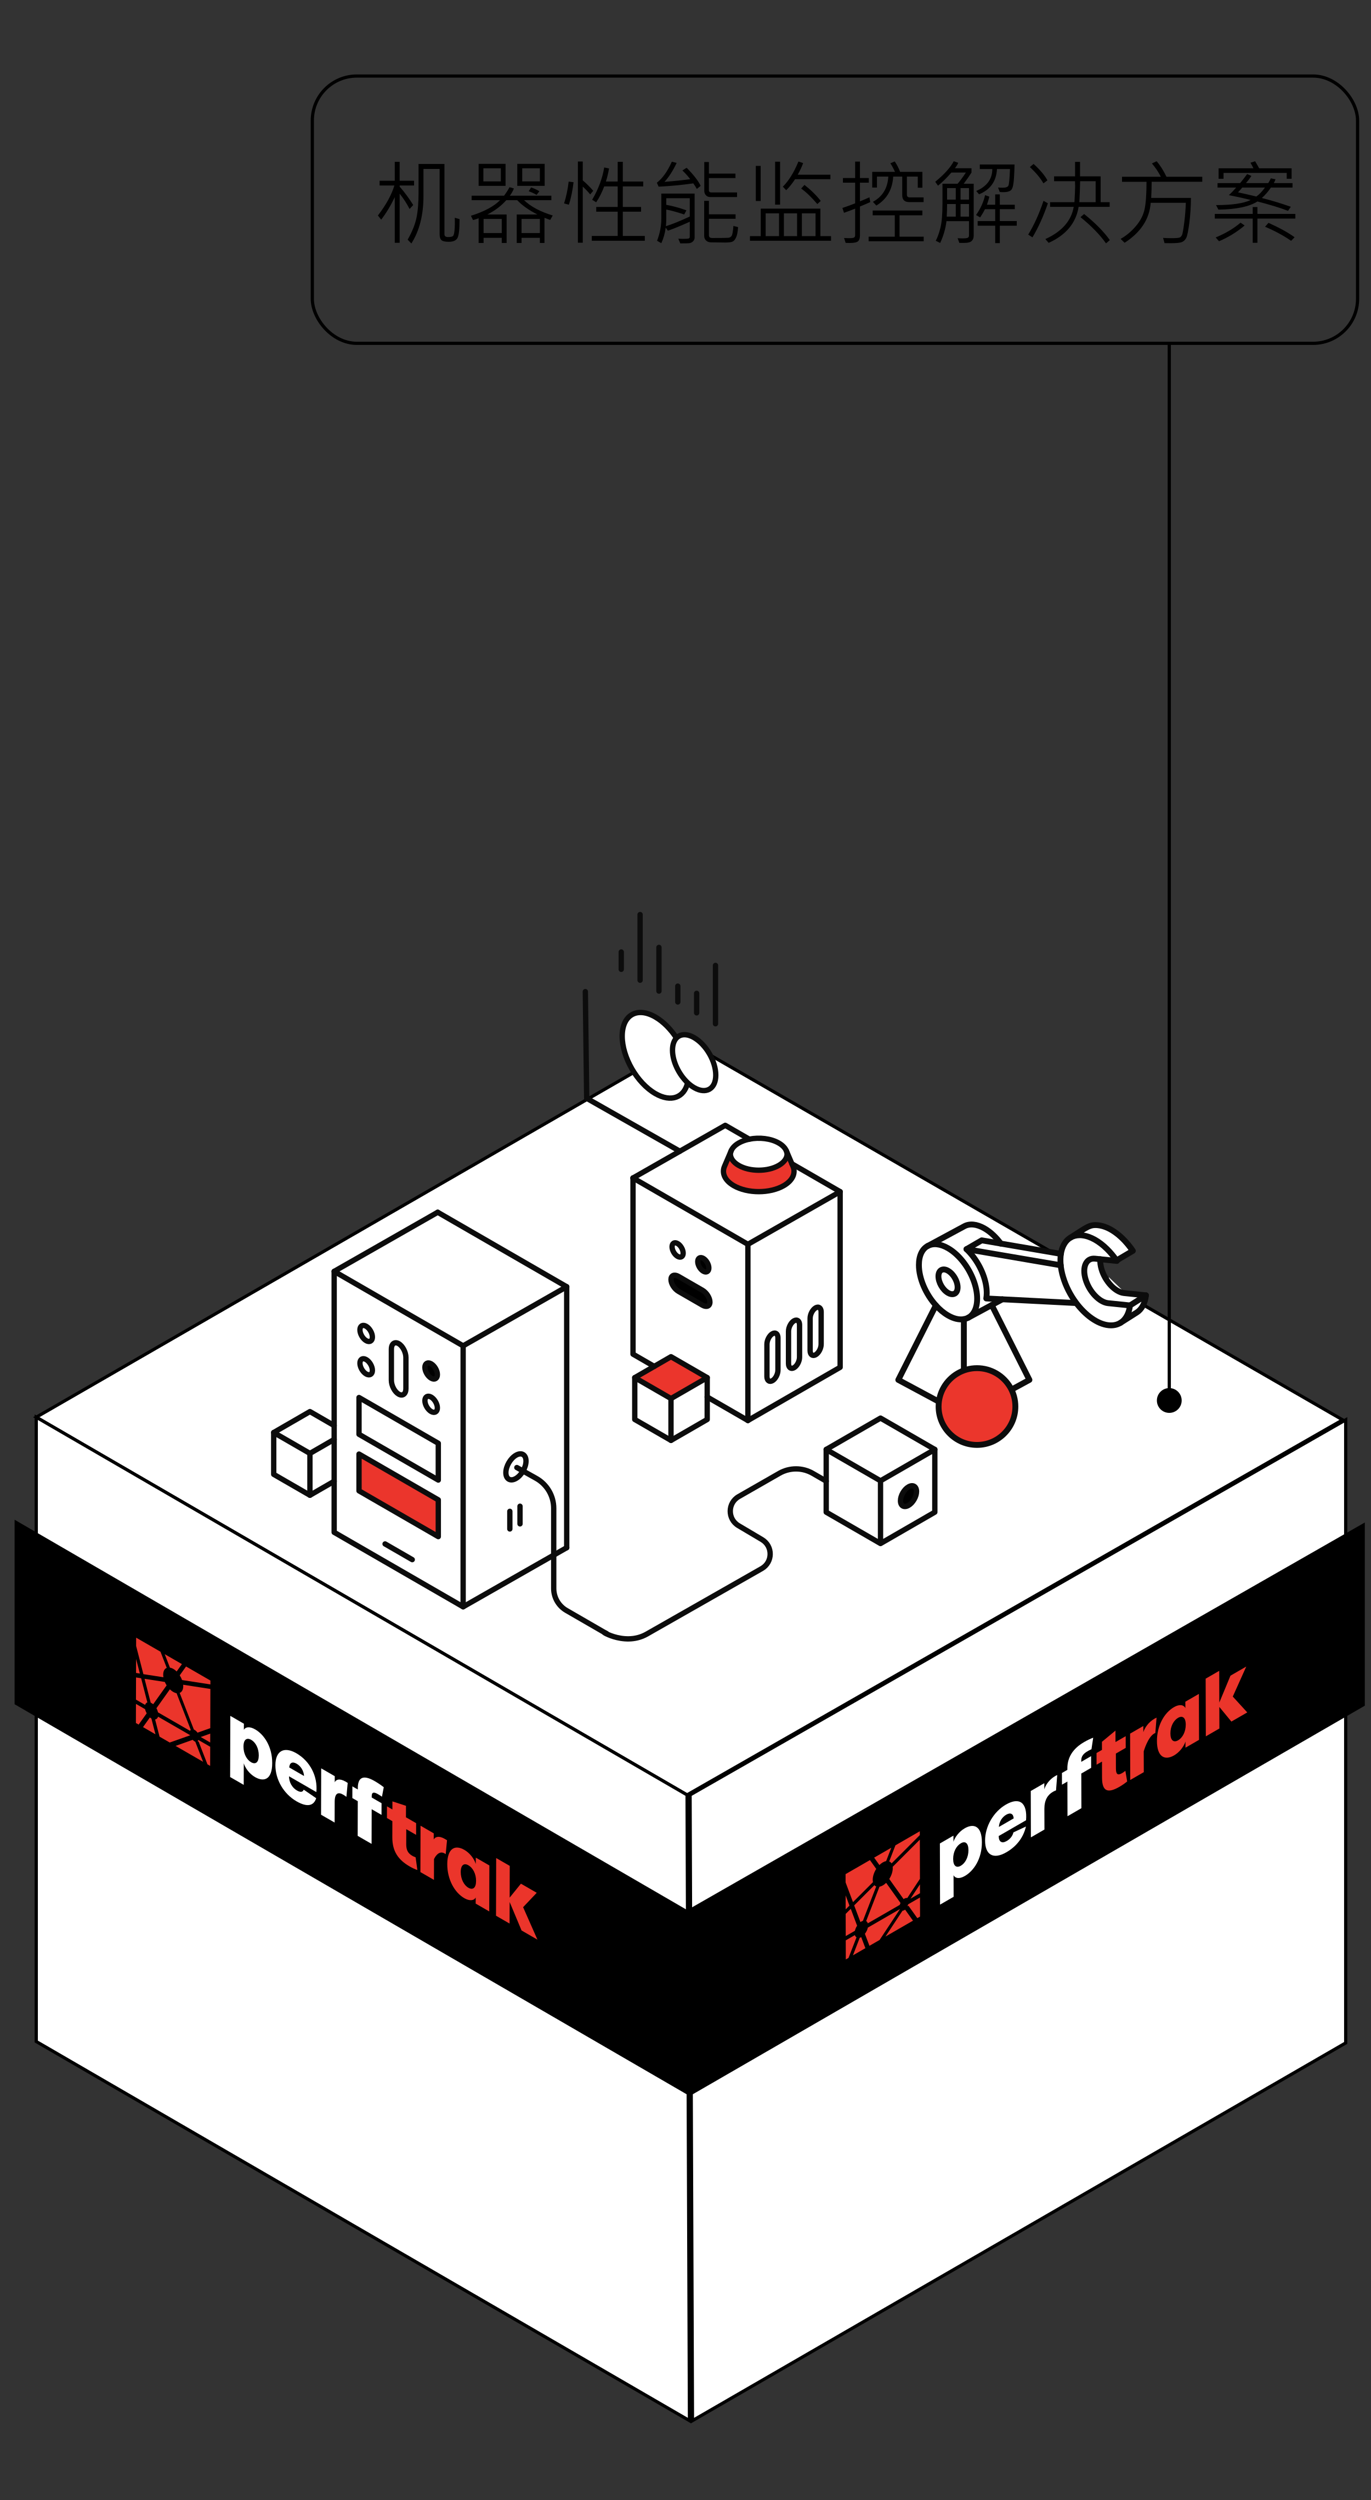 <?xml version="1.0" encoding="UTF-8"?>
<svg id="Layer_1" data-name="Layer 1" xmlns="http://www.w3.org/2000/svg" viewBox="0 0 1284 2341">
  <rect x="0" y="0" width="1284" height="2341" fill="#333333" stroke="none"/>
  <defs>
    <style>
      .cls-1 {
        fill: #eb362c;
      }

      .cls-1, .cls-2, .cls-3, .cls-4, .cls-5 {
        stroke-width: 0px;
      }

      .cls-6, .cls-7 {
        stroke-width: 5px;
      }

      .cls-6, .cls-7, .cls-8 {
        stroke: #0c0c0c;
        stroke-linecap: round;
        stroke-linejoin: round;
      }

      .cls-6, .cls-3, .cls-9 {
        fill: #fff;
      }

      .cls-10 {
        isolation: isolate;
      }

      .cls-11, .cls-12, .cls-9 {
        stroke: #000;
        stroke-miterlimit: 10;
        stroke-width: 3px;
      }

      .cls-7, .cls-12, .cls-8 {
        fill: none;
      }

      .cls-4 {
        fill: #eb352b;
      }

      .cls-5 {
        fill: #eb352c;
      }

      .cls-8 {
        stroke-width: 5.5px;
      }
    </style>
  </defs>
  <polygon class="cls-9" points="216.64 1221.69 33.95 1327.07 643.46 1680.74 1257.46 1329.57 643.46 975.49 590.52 1006.02 216.64 1221.69"/>
  <polygon class="cls-9" points="1260.3 1912.99 1260.3 1329.57 646.3 1680.74 648.54 2266.65 1260.3 1912.99"/>
  <polygon class="cls-9" points="33.95 1327.07 33.95 1911.67 645.7 2266.65 643.46 1680.74 33.95 1327.07"/>
  <polygon class="cls-11" points="1276.69 1596.35 1276.69 1428.25 644.14 1790.03 646.46 1960.7 1276.69 1596.35"/>
  <polygon class="cls-11" points="15.18 1425.68 15.18 1594.99 645.42 1960.7 643.11 1790.03 15.18 1425.68"/>
  <g>
    <path class="cls-4" d="m177.91,1624.74c.03.07.04.13.05.24l-19.02,6.71-9.52-5.5-4.16-16.09c1.35-.18,2.34-1.11,2.77-2.62l29.88,17.25Z"/>
    <path class="cls-4" d="m140.39,1608.2c.46.4.93.77,1.4,1.05l3.81,14.74-11.66-6.73,6.45-9.06Z"/>
    <path class="cls-4" d="m196.87,1635.69l-.05,17.88-2.55-1.47-8.23-21.2-.99-.57c.3-.27.54-.62.71-1.05l11.11,6.41Z"/>
    <g class="cls-10">
      <path class="cls-4" d="m135.89,1600.48c.28,1.3.8,2.62,1.5,3.88l-7.54,10.54-2.57-1.48.05-17.88,8.56,4.94Z"/>
      <path class="cls-4" d="m132.18,1571.52l5.82,22.59c-.99.36-1.71,1.18-2.07,2.37l-8.59-4.96.06-20.76,4.78.75Z"/>
      <path class="cls-4" d="m180.44,1629.17c.57.61,1.19,1.11,1.81,1.47.22.13.44.24.66.32l7.3,18.79-25.79-14.89,16.02-5.69Z"/>
      <path class="cls-4" d="m154.35,1574.96c.48,1.1,1.05,2.18,1.7,3.2l-12.6,17.7c-.49-.42-1-.79-1.51-1.08-.27-.15-.54-.29-.8-.41l-5.76-22.33,18.96,2.93Z"/>
      <path class="cls-4" d="m165.36,1585.5l13.29,34.3c-.28.26-.51.57-.69.96l-29.96-17.3c-.28-1.28-.79-2.62-1.5-3.87l12.59-17.7c1.01,1,2.07,1.81,3.13,2.43,1.06.61,2.12,1.02,3.14,1.19Z"/>
      <path class="cls-4" d="m150.32,1546.69l5.84,15.07c-2.11.86-3.32,3.18-3.32,6.36,0,.77.06,1.59.21,2.44l-18.76-2.89-6.81-26.4.02-7.76,22.82,13.17Z"/>
      <polygon class="cls-4" points="196.91 1623.36 196.88 1631.67 187.98 1626.53 196.91 1623.36"/>
      <path class="cls-4" d="m154.26,1548.96l16.11,9.3-4.92,6.9c-1.01-.99-2.08-1.81-3.15-2.43-1.08-.61-2.14-1-3.16-1.17l-4.87-12.6Z"/>
      <path class="cls-4" d="m197.03,1581.52l-.1,36.71-11.93,4.24c-.8-1.12-1.77-2.03-2.75-2.6-.23-.13-.45-.24-.68-.33l-13.29-34.3c2.11-.85,3.32-3.17,3.32-6.35,0-.42-.02-.85-.06-1.3l25.49,3.93Z"/>
      <path class="cls-4" d="m174.24,1560.49l22.81,13.17v3.62s-26.53-4.09-26.53-4.09c-.56-1.52-1.3-3.02-2.19-4.41l5.91-8.29Z"/>
    </g>
    <polygon class="cls-4" points="127.45 1553.39 130.99 1567.09 127.41 1566.54 127.45 1553.39"/>
    <path class="cls-4" d="m380.23,1690.95l-.03,10.76,9.53,5.5-.03,10.95-9.21-5.32-.04,14c-.02,5.53,1.64,8.61,5.76,10.99.86.5,1.79.88,3.05,1.38l1.63,11.86c-1.59-.46-4.58-1.81-7.11-3.27-10.89-6.29-16.39-14.24-16.35-27.41l.04-15.06-5.08-2.93.03-10.95,5.08,2.93.02-7.57,12.71,4.15Z"/>
    <path class="cls-4" d="m416.73,1722c.61.35,1.25.76,1.92,1.22l-1.23,13.01c-.34-.27-.68-.5-1.02-.69-6.01-3.47-9.72,4.86-9.92,5.3l-.06,19.49-12.7-7.33.12-43.42,12.38,7.15-.02,5.76c1.23-2.38,4.6-3.9,10.51-.49Z"/>
    <path class="cls-4" d="m445.61,1739.47l12.71,7.34-.12,43.05-12.71-7.34.02-5.75c-1.59,3.18-5.94,3.39-10.62.69-9.35-5.4-16.05-17.82-16.01-31.91.04-14.16,6.71-18.72,16.13-13.28,4.74,2.74,9.01,8,10.58,13.15l.02-5.96Zm-6.96,28.21c4.09,2.36,7.19.37,7.21-6.45.02-6.67-3.07-12.24-7.15-14.59-4.09-2.36-7.19-.37-7.21,6.3-.02,6.66,3.07,12.38,7.15,14.74"/>
    <polygon class="cls-4" points="477.4 1747.21 477.31 1776.93 487.87 1763.87 502.67 1772.41 489.92 1785.88 503.34 1816.28 488.47 1807.7 477.3 1781.02 477.24 1801.22 464.54 1793.88 464.69 1739.88 477.4 1747.21"/>
    <path class="cls-3" d="m238.96,1619.39c8.38,4.84,16.03,16.08,15.98,31.59-.04,15.52-7.72,17.9-16.11,13.06-5.5-3.17-9.22-8.66-10.52-12.89l-.06,20.2-12.71-7.34.16-57.28,12.71,7.34-.02,5.74c1.32-2.58,5.13-3.56,10.55-.43Zm-3.8,30.75c4.07,2.35,7.17.36,7.19-6.36.02-6.65-2.93-12.21-7.06-14.59-4.14-2.39-7.24-.4-7.26,6.33-.02,6.72,3.06,12.28,7.13,14.63"/>
    <path class="cls-3" d="m277.56,1641.74c12.81,7.4,20.14,21.53,18.72,36.36l-25.62-14.79c.05,5.63,2.93,10.69,7.46,13.31,3.22,1.86,5.46,1.64,6.32-.81l11.69,8.04c-2.39,7.46-8.72,8.5-18.43,2.89-12.02-6.94-19.82-20.28-19.78-33.88.04-13.29,8.01-17.82,19.64-11.11Zm-6.68,13.29l13.86,8c-.25-4.69-2.93-9.18-6.87-11.46-3.94-2.27-6.64-1.11-6.99,3.45"/>
    <path class="cls-3" d="m323.73,1668.3c.61.35,1.24.75,1.9,1.22l-1.21,13.06c-1.05-.82-2.04-1.51-2.97-2.05-4.87-2.81-7.97-1.43-8,6.67l-.06,19.43-12.7-7.33.12-43.42,12.7,7.33-.02,5.77c1.02-2.52,4.35-4.06,10.23-.67Z"/>
    <path class="cls-3" d="m350.84,1667.78c3.19,1.84,6.77,4.29,8.57,5.78l-1.69,8.87c-1.4-1.03-2.59-1.72-3.79-2.41-4.05-2.34-5.79-1.75-5.8,1.88v1.29s9.2,5.32,9.2,5.32l-.03,10.95-9.21-5.32-.09,32.47-13.02-7.52.09-32.47-5.08-2.93.03-10.95,5.08,2.93v-1.29c.03-10.43,5.36-12.59,15.73-6.6Z"/>
  </g>
  <g>
    <path class="cls-4" d="m818.89,1765.28c.48.55,1.06.96,1.72,1.22l-12.46,32.16c-.49.14-1,.37-1.51.66-.26.15-.53.33-.8.52l-5.87-15.62,18.92-18.94Z"/>
    <polygon class="cls-4" points="791.96 1774.79 795.56 1784.38 792 1787.94 791.96 1774.79"/>
    <path class="cls-4" d="m861.62,1776.8l.05,17.88-2.55,1.47-8.33-11.64-.99.57c.29-.62.53-1.24.7-1.87l11.12-6.42Z"/>
    <polygon class="cls-4" points="861.59 1764.47 861.61 1772.79 852.7 1777.93 861.59 1764.47"/>
    <g class="cls-10">
      <path class="cls-4" d="m845.21,1789.24c.58-.05,1.2-.27,1.81-.63.22-.13.44-.27.65-.43l7.38,10.32-25.78,14.88,15.93-24.15Z"/>
      <path class="cls-4" d="m842.66,1787.75s.03.09.05.18l-18.92,28.63-9.52,5.5-4.25-11.25c1.35-1.74,2.33-3.81,2.75-5.8l29.88-17.25Z"/>
      <path class="cls-4" d="m861.47,1722.63l.1,36.7-11.87,17.98c-.81-.19-1.77,0-2.75.58-.23.13-.46.29-.68.45l-13.44-18.87c2.09-3.27,3.29-6.99,3.28-10.16,0-.42-.02-.83-.07-1.23l25.43-25.45Z"/>
      <path class="cls-4" d="m829.93,1763.09l13.44,18.87c-.29.58-.51,1.16-.68,1.74l-29.96,17.3c-.28-.97-.81-1.69-1.52-2.14l12.45-32.16c1.01-.17,2.07-.58,3.13-1.19,1.06-.61,2.12-1.43,3.14-2.43Z"/>
      <path class="cls-4" d="m861.44,1714.77v3.62s-26.44,26.49-26.44,26.49c-.57-.87-1.32-1.5-2.22-1.86l5.84-15.07,22.82-13.17Z"/>
      <path class="cls-4" d="m834.77,1730.17l-4.87,12.56c-1.02.18-2.09.6-3.16,1.22-1.07.63-2.14,1.47-3.15,2.47l-4.92-6.94,16.11-9.3Z"/>
      <path class="cls-4" d="m814.72,1741.75l5.91,8.29c-2.09,3.28-3.3,7-3.28,10.18,0,.78.07,1.51.23,2.19l-18.72,18.74-6.93-18.46-.02-7.76,22.82-13.17Z"/>
    </g>
    <path class="cls-4" d="m805.17,1814.51c.46-.12.93-.31,1.41-.57l3.88,10.31-11.66,6.73,6.38-16.48Z"/>
    <path class="cls-4" d="m800.64,1812.01c.29.96.8,1.69,1.52,2.13l-7.47,19.21-2.56,1.48-.05-17.88,8.56-4.94Z"/>
    <path class="cls-4" d="m796.78,1787.41l5.93,15.81c-.98,1.49-1.7,3.16-2.06,4.77l-8.58,4.95-.06-20.77,4.77-4.76Z"/>
    <path class="cls-4" d="m1044.69,1620.5l.03,10.75,9.53-5.5.03,10.95-9.21,5.32.04,14c.02,5.53,1.68,6.69,5.8,4.32.86-.5,1.79-1.19,3.05-2.14l1.69,9.94c-1.59,1.37-4.58,3.48-7.1,4.94-10.89,6.29-16.42,4.7-16.45-8.48l-.04-15.06-5.08,2.93-.03-10.95,5.08-2.93-.02-7.57,12.69-10.51Z"/>
    <path class="cls-4" d="m1081.26,1609.36c.61-.35,1.24-.68,1.91-.99l-1.15,14.39c-.35.13-.69.29-1.02.48-6.01,3.47-9.66,16.05-9.85,16.71l.06,19.49-12.7,7.33-.12-43.42,12.38-7.15.02,5.76c1.21-3.79,4.57-9.2,10.49-12.61Z"/>
    <path class="cls-4" d="m1110.13,1593.48l12.7-7.33.12,43.05-12.7,7.33-.02-5.75c-1.57,5-5.91,10.23-10.58,12.93-9.35,5.4-16.09.73-16.13-13.35-.04-14.16,6.58-26.39,16.01-31.83,4.74-2.74,9.03-2.41,10.62.92l-.02-5.96Zm-6.78,36.15c4.09-2.36,7.17-7.93,7.15-14.75-.02-6.66-3.13-8.66-7.21-6.3-4.09,2.36-7.17,7.93-7.15,14.59.02,6.66,3.13,8.81,7.21,6.45"/>
    <polygon class="cls-4" points="1141.86 1564.56 1141.94 1594.28 1152.39 1569.09 1167.19 1560.55 1154.56 1588.66 1168.11 1603.5 1153.24 1612.08 1141.96 1598.37 1142.01 1618.57 1129.31 1625.9 1129.15 1571.9 1141.86 1564.56"/>
    <path class="cls-3" d="m903.48,1712.03c8.38-4.84,16.06-2.44,16.1,13.07.04,15.52-7.59,26.74-15.98,31.58-5.5,3.17-9.24,2-10.56-.72l.06,20.2-12.7,7.33-.16-57.28,12.7-7.33.02,5.74c1.31-4.09,5.09-9.46,10.52-12.59Zm-3.62,35.04c4.07-2.35,7.15-7.9,7.13-14.62-.02-6.65-2.99-8.79-7.12-6.4-4.14,2.39-7.22,7.95-7.2,14.67.02,6.72,3.12,8.71,7.19,6.36"/>
    <path class="cls-3" d="m942.08,1689.8c12.81-7.39,20.2-1.76,18.86,14.67l-25.62,14.79c.08,5.55,2.98,7.27,7.51,4.66,3.22-1.86,5.45-4.66,6.3-8.1l11.7-5.47c-2.34,10.19-8.64,18.52-18.36,24.13-12.02,6.94-19.86,2.63-19.9-10.97-.04-13.28,7.89-27,19.51-33.71Zm-6.59,20.95l13.86-8c-.27-4.38-2.98-5.77-6.92-3.49-3.94,2.27-6.63,6.56-6.94,11.5"/>
    <path class="cls-3" d="m988.25,1663.06c.61-.35,1.24-.68,1.9-.98l-1.14,14.42c-1.05.39-2.04.84-2.97,1.38-4.87,2.81-7.95,7.77-7.93,15.86l.06,19.43-12.7,7.33-.12-43.42,12.7-7.33.02,5.77c1-3.67,4.31-9.06,10.19-12.46Z"/>
    <path class="cls-3" d="m1015.27,1631.29c3.19-1.84,6.78-3.54,8.56-4.11l-1.63,10.79c-1.4.58-2.59,1.27-3.79,1.96-4.05,2.34-5.77,4.93-5.76,8.56v1.28s9.21-5.32,9.21-5.32l.03,10.95-9.21,5.32.09,32.47-13.02,7.52-.09-32.47-5.08,2.93-.03-10.95,5.08-2.93v-1.28c-.03-10.44,5.26-18.72,15.63-24.71Z"/>
  </g>
  <g>
    <g>
      <path class="cls-3" d="m1046.97,1239.86l14.89-9.43h.02c4.82-3.06,7.89-8.76,8.78-16.19l-28.34-3.24-14-30,14.93,1.01.18.02c-.1-.15-.21-.3-.31-.45l15.26-9c-8.95-13.25-21.3-22.82-32.57-23.98-7.85-.81-10.27,1.71-25.7,11.52-4.83,2.81-8,8.21-9.1,15.29,0,.03,0,.06-.01.09v-.09s-56.22-9.61-56.22-9.61c-4.36-5.9-9.61-10.92-15.25-14.18-7.36-4.25-14.04-4.74-18.95-2.09l-.15.08-34.09,18.39c-5.13,2.77-8.31,8.94-8.31,17.83,0,12.7,6.5,27.39,15.89,37.79,3.45,3.85,7.31,7.11,11.38,9.46,5.47,3.16,10.56,4.24,14.83,3.5,1.49-.25,2.87-.72,4.13-1.4l.08-.04,21.88-11.8,9.97-5.37,68.47,3.49"/>
      <path class="cls-3" d="m1038.5,1195.98s0,.07,0,.1c.35,3.45,1.07,7.12,2.2,10.93,2.57,8.72,6.86,17.01,12.1,24.07,8.75,11.76,20.13,20.08,30.57,21.16,4.39.45,8.17-.42,11.24-2.35"/>
      <path class="cls-3" d="m938.59,1299.57l-17.01-65.95-35.17,69.79,38.03,20.42c-.19,1.49-.29,3-.29,4.54,0,19.86,16.09,35.95,35.95,35.95s35.95-16.09,35.95-35.95c0-5.68-1.32-11.05-3.67-15.82l16.83-9.13-35.31-70.09-14.75,59.12c-7.7.2-14.79,2.81-20.54,7.12Z"/>
      <path class="cls-3" d="m575.84,1460.55v-244.36l-120.79-69.74-96.99,55.34v144.4l-22.69-13.1-33.92,19.59v39.17l33.92,19.58,22.69-13.09v47.8l120.79,69.74v-244.36l19.93-11.37,53.4,138.87c-1.53-1.28-3.19-2.44-4.97-3.44l-12.27-6.86s0,0,0,0c1.72-2.96,2.79-6.3,2.79-9.31,0-6.01-4.23-8.44-9.43-5.44-5.2,3-9.43,10.31-9.43,16.33s4.23,8.44,9.43,5.44c1.57-.9,3.05-2.21,4.35-3.75l31.03,57.56v-20.62l12.16,31.61Z"/>
      <polygon class="cls-3" points="818.88 1368.55 818.88 1398.21 818.88 1427.28 869.74 1456.64 920.6 1427.28 920.6 1368.55 869.74 1339.19 818.88 1368.55"/>
      <path class="cls-3" d="m774.98,1390.91l-38.04,21.77c-10.48,6-10.59,21.06-.21,27.22l11.82,7.01,70.33-48.71-12.6-7.26c-9.68-5.58-21.6-5.59-31.3-.04Z"/>
      <path class="cls-3" d="m563.68,1449.56v49.11c0,8.52,4.54,16.39,11.92,20.66l18.15,10.48,19.16,11.08.8.45c-10.68-6.17,14.77,12.84,37.11.11l107.63-61.3c10.51-5.98,10.63-21.07.24-27.23l-10.13-6-135.65,93.95-49.22-91.31Z"/>
      <path class="cls-3" d="m639.58,1301.31v39.17l33.93,19.59,33.92-19.59v-21.04l38.11,22,86.4-49.8v-164.47l-45.21-26.1h0s-5.26-12.28-5.26-12.28h0c-1.13-2.62-3.46-5.1-7-7.14-7.47-4.32-18.29-5.53-27.64-3.62l-22.48-12.97-42.53,24.27-43.87,25.03v164.97l19.86,11.47-18.22,10.52Z"/>
    </g>
    <g>
      <g id="bras_robot_2" data-name="bras robot 2">
        <polyline class="cls-8" points="928.78 1222.03 964.09 1292.12 903.03 1325.26"/>
        <line class="cls-8" x1="902.69" y1="1235.27" x2="902.69" y2="1322.42"/>
        <polyline class="cls-8" points="903.03 1325.26 841.3 1292.12 876.48 1222.32"/>
        <path class="cls-8" d="m906.9,1233.82l-.08.04c-1.26.68-2.64,1.16-4.13,1.4-4.27.74-9.36-.34-14.83-3.5-4.06-2.35-7.93-5.61-11.38-9.46-9.39-10.39-15.89-25.09-15.89-37.79,0-8.89,3.18-15.07,8.31-17.83"/>
        <path class="cls-8" d="m896.85,1205.47c0,2.91-1.04,4.95-2.71,5.87h-.03c-1.61.88-3.82.72-6.24-.68-4.97-2.86-8.98-9.83-8.98-15.56,0-2.93,1.05-4.97,2.74-5.87,1.61-.87,3.82-.71,6.24.69.9.52,1.77,1.17,2.6,1.93,2.98,2.75,5.3,6.86,6.09,10.79.2.97.29,1.91.29,2.83Z"/>
        <path class="cls-8" d="m938.75,1216.66l-9.97,5.37-21.88,11.8c5.08-2.79,8.24-8.96,8.24-17.8,0-2.79-.31-5.68-.91-8.59-2.42-11.96-9.47-24.42-18.5-32.77-2.49-2.3-5.14-4.3-7.87-5.87-7.37-4.25-14.06-4.74-18.96-2.09l34.09-18.39.15-.08c4.91-2.64,11.59-2.16,18.95,2.09,5.65,3.27,10.9,8.28,15.26,14.18"/>
        <polyline class="cls-8" points="993.4 1184.79 929.41 1173.86 905.15 1169.72 919.43 1161.44 937.35 1164.5 993.58 1174.11"/>
        <path class="cls-8" d="m1007.21,1220.14l-68.47-3.49-15.04-.77c.27-1.61.42-3.35.42-5.21,0-2.79-.31-5.68-.91-8.59-2.38-11.77-9.25-24.02-18.07-32.37"/>
        <path class="cls-8" d="m1030.47,1179.12c-.21,2.74.15,5.9,1.16,9.32,3.4,11.5,12.85,21.53,21.12,22.38l20.49,2.12"/>
        <path class="cls-8" d="m1045.69,1180.28l.31.45-.93-.09-14.61-1.52-4.96-.51c-8.27-.85-12.22,7.79-8.83,19.29,3.39,11.51,12.85,21.53,21.12,22.39l20.49,2.11"/>
        <path class="cls-8" d="m1049.51,1238.6c-3.07,1.93-6.85,2.8-11.24,2.35-10.44-1.08-21.82-9.4-30.57-21.16-5.24-7.06-9.53-15.35-12.1-24.07-1.13-3.82-1.85-7.49-2.2-10.93-.4-3.86-.33-7.45.18-10.68,1.1-7.09,4.26-12.48,9.1-15.29"/>
        <path class="cls-8" d="m1002.69,1158.82c15.43-9.82,17.84-12.34,25.7-11.52,11.27,1.17,23.61,10.74,32.57,23.98l-15.26,9c-2.74-3.98-5.78-7.62-9-10.78-7.3-7.19-15.53-11.95-23.25-12.74-.83-.09-1.65-.12-2.44-.1-3.15.03-5.93.79-8.32,2.17Z"/>
        <path class="cls-8" d="m1073.24,1212.95c-.89,7.43-3.96,13.13-8.78,16.18h-.02s-14.89,9.44-14.89,9.44c2.55-1.63,4.6-4,6.1-6.96,1.33-2.62,2.23-5.72,2.64-9.2l14.94-9.46Z"/>
      </g>
      <g id="ballon_rouge" data-name="ballon rouge">
        <path class="cls-1" d="m946.12,1299.1c3.06,5.29,4.81,11.43,4.81,17.97,0,19.86-16.1,35.95-35.95,35.95s-35.95-16.09-35.95-35.95c0-6.55,1.75-12.69,4.81-17.97,6.22-10.74,17.82-17.97,31.14-17.97s24.92,7.23,31.14,17.97Z"/>
        <path class="cls-8" d="m883.85,1299.1c-3.06,5.29-4.81,11.43-4.81,17.97,0,19.86,16.09,35.95,35.95,35.95s35.95-16.09,35.95-35.95c0-6.55-1.75-12.69-4.81-17.97-6.22-10.74-17.83-17.97-31.14-17.97s-24.92,7.23-31.14,17.97Z"/>
      </g>
      <path class="cls-2" d="m850.84,1409.65c4.16-2.4,7.52-8.23,7.52-13.03s-3.36-6.74-7.52-4.34c-4.15,2.4-7.51,8.22-7.51,13.02s3.36,6.75,7.51,4.35Z"/>
      <path class="cls-2" d="m858.36,1396.62c0,4.79-3.36,10.63-7.52,13.03-4.15,2.4-7.51.45-7.51-4.35s3.36-10.62,7.51-13.02c4.16-2.4,7.52-.45,7.52,4.34Z"/>
      <polygon class="cls-5" points="410.48 1404.46 410.48 1438.89 336.23 1396.02 336.23 1361.59 410.48 1404.46"/>
      <path class="cls-2" d="m403.78,1277.03c3.23,1.87,5.85,6.4,5.85,10.12s-2.62,5.23-5.85,3.37c-3.22-1.87-5.84-6.4-5.84-10.12s2.62-5.23,5.84-3.37Z"/>
      <polyline class="cls-7" points="530.74 1449.25 530.74 1204.9 409.94 1135.16"/>
      <path class="cls-7" d="m397.94,1280.41c0,3.72,2.62,8.25,5.84,10.12,3.23,1.86,5.85.35,5.85-3.37s-2.62-8.25-5.85-10.12c-3.22-1.86-5.84-.35-5.84,3.37Z"/>
      <path class="cls-7" d="m397.94,1311.6c0,3.72,2.62,8.25,5.84,10.12,3.23,1.86,5.85.35,5.85-3.37s-2.62-8.25-5.85-10.12c-3.22-1.86-5.84-.35-5.84,3.37Z"/>
      <path class="cls-7" d="m337.09,1245.27c0,3.72,2.62,8.25,5.84,10.12,3.22,1.87,5.84.35,5.84-3.37s-2.62-8.25-5.84-10.12c-3.22-1.86-5.84-.35-5.84,3.37Z"/>
      <path class="cls-7" d="m337.09,1276.46c0,3.72,2.62,8.25,5.84,10.12,3.22,1.86,5.84.35,5.84-3.37s-2.62-8.25-5.84-10.12c-3.22-1.86-5.84-.35-5.84,3.37Z"/>
      <path class="cls-7" d="m373.35,1305.45c3.76,2.17,6.81-.13,6.81-5.15v-29.11c0-5.01-3.05-10.84-6.81-13.02-.96-.55-1.88-.81-2.7-.81-2.42,0-4.11,2.23-4.11,5.97v29.11c0,5.02,3.05,10.85,6.81,13.02Z"/>
      <polygon class="cls-7" points="336.23 1343.07 410.48 1385.93 410.48 1351.5 336.23 1308.63 336.23 1343.07"/>
      <polygon class="cls-7" points="336.23 1396.02 410.48 1438.89 410.48 1404.46 336.23 1361.59 336.23 1396.02"/>
      <line class="cls-7" x1="386.08" y1="1460.43" x2="360.64" y2="1445.74"/>
      <polygon class="cls-7" points="312.96 1387.06 312.96 1434.86 433.75 1504.6 433.75 1260.24 312.96 1190.5 312.96 1387.06"/>
      <line class="cls-7" x1="409.94" y1="1135.16" x2="312.96" y2="1190.5"/>
      <line class="cls-7" x1="530.74" y1="1204.9" x2="433.75" y2="1260.24"/>
      <line class="cls-7" x1="530.74" y1="1449.25" x2="433.75" y2="1504.6"/>
      <line class="cls-7" x1="477.48" y1="1431.72" x2="477.48" y2="1415.19"/>
      <line class="cls-7" x1="487.01" y1="1426.95" x2="487.01" y2="1410.42"/>
      <polyline class="cls-7" points="824.64 1445.35 824.64 1386.62 875.5 1357.26 875.5 1415.99 824.64 1445.35 773.78 1415.99 773.78 1357.26 824.64 1386.62"/>
      <polyline class="cls-7" points="773.78 1357.26 824.64 1327.9 875.5 1357.26"/>
      <path class="cls-7" d="m858.36,1396.62c0,4.79-3.36,10.63-7.52,13.03-4.15,2.4-7.51.45-7.51-4.35s3.36-10.62,7.51-13.02c4.16-2.4,7.52-.45,7.52,4.34Z"/>
      <polyline class="cls-7" points="290.26 1400.15 290.26 1360.98 312.96 1347.88"/>
      <polyline class="cls-7" points="312.96 1387.06 290.26 1400.15 256.34 1380.57 256.34 1341.4 290.26 1360.98"/>
      <polyline class="cls-7" points="256.34 1341.4 290.26 1321.8 312.96 1334.91"/>
      <path class="cls-7" d="m773.78,1386.92l-12.6-7.26c-9.68-5.58-21.6-5.59-31.3-.04l-38.04,21.77c-10.48,6-10.59,21.06-.21,27.22l21.95,13.01c10.39,6.16,10.27,21.25-.24,27.23l-107.63,61.3c-22.34,12.72-47.8-6.29-37.11-.11l-.8-.45h0"/>
      <path class="cls-7" d="m484.05,1374.21l18.06,10.09c10.17,5.68,16.47,16.42,16.47,28.07v75.01c0,8.52,4.54,16.39,11.92,20.66l18.15,10.48,19.16,11.08"/>
      <path class="cls-7" d="m492.63,1368.13c0,3.01-1.06,6.36-2.79,9.31-1.71,2.95-4.05,5.52-6.64,7.01-5.2,3-9.43.57-9.43-5.44s4.23-13.32,9.43-16.33c5.2-3,9.43-.57,9.43,5.44Z"/>
      <path class="cls-5" d="m742.47,1091.75c3.01,6.39.18,13.5-8.52,18.52-6.45,3.72-14.91,5.59-23.37,5.59s-16.92-1.87-23.38-5.59c-8.69-5.02-11.53-12.14-8.52-18.52l6.1-14.27h0c-.47,1.09-.73,2.21-.78,3.33.16,3.82,2.75,7.57,7.77,10.47,10.38,6,27.19,6,37.56,0,5.02-2.9,7.63-6.65,7.78-10.47-.05-1.12-.3-2.24-.78-3.33h0l6.1,14.27Z"/>
      <path class="cls-2" d="m662.82,1213.08c1.27,2,2.06,4.2,2.06,6.14,0,3.87-3.14,5.19-7.01,2.96l-22.46-12.96c-3.87-2.24-7-7.18-7-11.06s3.14-5.19,7-2.96l22.46,12.96c1.93,1.12,3.7,2.92,4.96,4.92Z"/>
      <path class="cls-2" d="m658.67,1178.34c2.87,1.66,5.2,5.69,5.2,9.01s-2.33,4.66-5.2,3c-2.87-1.66-5.2-5.69-5.2-9.01s2.33-4.66,5.2-3Z"/>
      <polygon class="cls-5" points="662.33 1290.01 628.41 1309.6 594.48 1290.01 628.41 1270.42 662.33 1290.01"/>
      <path class="cls-7" d="m684.8,1077.48l-6.1,14.27c-3.01,6.39-.17,13.5,8.52,18.52,6.45,3.72,14.91,5.59,23.38,5.59s16.91-1.87,23.37-5.59c8.7-5.02,11.53-12.14,8.52-18.52l-6.1-14.27"/>
      <path class="cls-7" d="m736.36,1077.48c.47,1.09.73,2.21.78,3.33-.15,3.82-2.76,7.57-7.78,10.47-10.37,6-27.17,6-37.56,0-5.02-2.9-7.61-6.65-7.77-10.47.05-1.12.31-2.23.78-3.33,1.13-2.61,3.45-5.09,6.99-7.14,2.9-1.68,6.3-2.88,9.92-3.62,9.35-1.91,20.17-.7,27.64,3.62,3.54,2.05,5.87,4.52,7,7.14Z"/>
      <line class="cls-7" x1="581.82" y1="907.66" x2="581.82" y2="891.45"/>
      <line class="cls-7" x1="599.48" y1="917.85" x2="599.48" y2="856.4"/>
      <line class="cls-7" x1="617.13" y1="928.04" x2="617.13" y2="887.15"/>
      <line class="cls-7" x1="634.79" y1="938.24" x2="634.79" y2="923.4"/>
      <line class="cls-7" x1="652.44" y1="948.42" x2="652.44" y2="930.16"/>
      <line class="cls-7" x1="670.09" y1="958.62" x2="670.09" y2="904.02"/>
      <path class="cls-7" d="m658.67,1178.34c-2.87-1.66-5.2-.31-5.2,3s2.33,7.35,5.2,9.01c2.87,1.66,5.2.31,5.2-3s-2.33-7.35-5.2-9.01Z"/>
      <path class="cls-7" d="m634.61,1164.45c-2.88-1.66-5.2-.31-5.2,3s2.32,7.35,5.2,9.01c2.87,1.66,5.2.31,5.2-3s-2.33-7.35-5.2-9.01Z"/>
      <path class="cls-7" d="m628.41,1198.16c0,3.88,3.14,8.82,7,11.06l22.46,12.96c3.88,2.24,7.01.91,7.01-2.96,0-1.94-.79-4.14-2.06-6.14-1.26-2-3.02-3.8-4.96-4.92l-22.46-12.96c-3.87-2.24-7-.91-7,2.96Z"/>
      <polyline class="cls-7" points="592.84 1103.05 679.23 1053.75 701.72 1066.72"/>
      <line class="cls-7" x1="700.44" y1="1330.14" x2="662.33" y2="1308.14"/>
      <polyline class="cls-7" points="612.7 1279.49 592.84 1268.02 592.84 1103.05"/>
      <line class="cls-7" x1="592.84" y1="1103.05" x2="700.44" y2="1165.17"/>
      <line class="cls-7" x1="700.44" y1="1165.17" x2="700.44" y2="1330.14"/>
      <polyline class="cls-7" points="741.63 1089.76 786.83 1115.87 786.83 1280.34 700.44 1330.14"/>
      <line class="cls-7" x1="786.83" y1="1115.87" x2="700.44" y2="1165.17"/>
      <path class="cls-7" d="m723.41,1292.84c-2.84,1.65-5.15-.1-5.15-3.9v-30.16c0-3.81,2.32-8.22,5.15-9.86.73-.42,1.42-.63,2.06-.63,1.83,0,3.11,1.7,3.11,4.53v30.16c0,3.8-2.31,8.22-5.16,9.86Z"/>
      <path class="cls-7" d="m743.64,1280.71c-2.85,1.65-5.16-.09-5.16-3.9v-30.16c0-3.8,2.31-8.22,5.16-9.86.73-.42,1.42-.62,2.05-.62,1.84,0,3.12,1.69,3.12,4.52v30.16c0,3.81-2.31,8.22-5.16,9.86Z"/>
      <path class="cls-7" d="m763.87,1268.59c-2.85,1.65-5.16-.1-5.16-3.9v-30.16c0-3.81,2.32-8.21,5.16-9.86.73-.42,1.42-.63,2.06-.63,1.83,0,3.11,1.7,3.11,4.53v30.16c0,3.8-2.31,8.22-5.16,9.86Z"/>
      <polygon class="cls-7" points="628.41 1348.77 594.48 1329.18 594.48 1290.01 628.41 1309.6 662.33 1290.01 662.33 1329.18 628.41 1348.77"/>
      <polyline class="cls-7" points="594.48 1290.01 628.41 1270.42 662.33 1290.01"/>
      <line class="cls-7" x1="628.41" y1="1309.6" x2="628.41" y2="1348.77"/>
      <polyline class="cls-7" points="548.19 928.57 549.46 1028.44 636.71 1078.01"/>
      <path class="cls-6" d="m633.55,971.98c6.88,10.56,11.27,23.02,11.27,34.13,0,2.83-.29,5.42-.82,7.75-3.23,13.97-15.54,18.67-30.23,10.18-17.15-9.9-31.05-33.98-31.05-53.78s13.9-27.83,31.05-17.93c7.51,4.35,14.42,11.42,19.78,19.65Z"/>
      <path class="cls-6" d="m633.55,971.98c3.67-3.85,9.71-4.27,16.54-.32,11.2,6.46,20.27,22.18,20.27,35.11s-9.07,18.16-20.27,11.7c-2.13-1.23-4.18-2.79-6.1-4.6-8.21-7.74-14.17-20.03-14.17-30.5,0-5.04,1.38-8.91,3.72-11.38Z"/>
    </g>
  </g>
  <g>
    <path class="cls-2" d="m387.8,173.7h-13.51v1.02c4.79,5.55,9.02,11.3,12.7,17.25l-3.4,3.74c-2.46-4.87-5.56-9.66-9.3-14.36v46.01h-4.59v-42.69c-3.77,7.87-8,14.88-12.7,21.03l-3.06-3.91c7.67-10.05,12.81-19.41,15.42-28.08h-13.85v-4.46h14.19v-17.71h4.59v17.71h13.51v4.46Zm42.61,31.48c0,9.35-.65,15.22-1.95,17.63-1.3,2.41-4.02,3.61-8.16,3.61-3.37,0-5.64-.51-6.82-1.53-1.18-1.02-1.76-2.86-1.76-5.52v-61.17h-15.12v25.32c0,17.79-3.78,32.61-11.34,44.48l-3.48-3.57c4.13-7.28,6.87-14,8.2-20.16,1.33-6.16,2-14.03,2-23.6v-27.14h24.26v65.76c0,1.78,1.1,2.68,3.31,2.68,2.49,0,4.07-.33,4.74-1s1.14-2.58,1.42-5.73c.28-3.16.35-6.95.21-11.36l4.5,1.32Z"/>
    <path class="cls-2" d="m517.66,201.78l-2.42,4.21-5.31-2.04v23.58h-4.33v-4.84h-17.16v4.84h-4.5v-26.68h19.37c-8.07-4.08-14.39-8.55-18.95-13.42h-10.2c-4.65,5.3-10.55,9.77-17.71,13.42h18.01v26.68h-4.55v-4.84h-17.03v4.84h-4.63v-23.19c-1.64.68-3.38,1.26-5.23,1.74l-2-4.04c12.38-3.85,21.48-8.72,27.31-14.61h-26.64v-4.16h30.37c1.95-2.58,3.67-5.24,5.14-7.99l4.08,1.19c-.93,2.44-2.21,4.7-3.82,6.8h38.91v4.16h-25.57c6.2,6,15.15,10.79,26.85,14.36Zm-44.18-27.74h-25.23v-20.6h25.23v20.6Zm-4.42-4.16v-12.28h-16.35v12.28h16.35Zm.85,48.34v-13.21h-17.03v13.21h17.03Zm40.19-44.18h-25.66v-20.6h25.66v20.6Zm-4.5,44.18v-13.21h-17.16v13.21h17.16Zm0-48.34v-12.28h-16.52v12.28h16.52Zm-.47,9.22l-2.59,3.4c-2.27-1.36-4.73-2.49-7.39-3.4l2.25-3.57c3.26,1.13,5.83,2.32,7.73,3.57Z"/>
    <path class="cls-2" d="m537.16,170.64c-1.02,8.33-2.49,15.35-4.42,21.07l-4.46-1.23c2.01-6.23,3.44-13.04,4.29-20.43l4.59.59Zm18.44,8.03l-2.85,3.36c-2.41-2.86-4.73-5.29-6.97-7.31v52.55h-4.55v-76.04h4.55v17.67c3.43,2.92,6.7,6.17,9.81,9.77Zm48.3,46.77h-49.66v-4.5h24.26v-22.73h-20.09v-4.42h20.09v-19.24h-12.62c-2.21,5.81-4.73,10.76-7.56,14.87l-3.74-2.34c5.83-9.94,9.6-20.04,11.3-30.29l4.5.98c-.79,4.62-1.77,8.68-2.93,12.19h11.04v-18.44h4.8v18.44h19.12v4.59h-19.12v19.24h17.12v4.42h-17.12v22.73h20.6v4.5Z"/>
    <path class="cls-2" d="m656.19,174.04l-3.57,2.89c-.93-1.73-2.04-3.47-3.31-5.22-10.51,1.5-21.33,2.54-32.46,3.1l-1.66-3.74c5.32-4.11,10-10.66,14.02-19.67l4.5,1.15c-3.43,7.25-7.22,13.17-11.38,17.76,9.09-.74,17.12-1.57,24.09-2.51-1.53-2.15-3.97-4.88-7.31-8.2l3.95-2.51c6.51,6.57,10.89,12.22,13.13,16.95Zm-5.65,48.39c0,1.44-.53,2.66-1.59,3.65-1.06.99-2.24,1.54-3.53,1.66-1.29.11-4.06.17-8.31.17l-1.83-4.38c1.39.08,2.75.13,4.08.13,2.8,0,4.61-.1,5.42-.3.81-.2,1.21-.72,1.21-1.57v-14.15c-8.33,3.77-15.17,6.57-20.52,8.41l-2-2.93c-.65,5.16-2.02,10.03-4.12,14.61l-3.99-2.29c2.66-6.85,3.99-13.78,3.99-20.77v-23.41h31.18v41.16Zm-4.55-19.67v-17.16h-22v6.2c6,1.08,12.29,2.79,18.86,5.14l-2.08,3.91c-6.71-2.24-12.31-3.78-16.78-4.63v8.45c0,2.44-.11,4.81-.34,7.14,5.66-1.76,13.11-4.77,22.34-9.05Zm45.24,9.9c-.28,4.39-.89,7.6-1.83,9.62s-2.03,3.33-3.29,3.93c-1.26.6-3.62.89-7.07.89l-13.04-.17c-1.95,0-3.53-.56-4.72-1.68-1.19-1.12-1.78-2.61-1.78-4.48v-32.71h4.42v12.62h24.98v4.16h-24.98v15.51c0,1.67,1.05,2.51,3.14,2.51,8.84,0,13.88-.07,15.12-.21,1.25-.14,2.24-.71,2.97-1.72.74-1,1.32-4.13,1.74-9.37l4.33,1.1Zm-.93-28.16h-25.32c-1.59,0-2.88-.57-3.89-1.7s-1.51-2.48-1.51-4.04v-27.06h4.33v10.88h24.89v4.16h-24.89v11.38c0,1.39.78,2.08,2.34,2.08h24.04v4.29Z"/>
    <path class="cls-2" d="m778.32,225.44h-75.96v-4.33h10.11v-25.74h55.86v25.74h9.98v4.33Zm-65.93-37.21h-4.55v-32.88h4.55v32.88Zm17.2,32.88v-21.32h-12.53v21.32h12.53Zm.98-29.48h-4.63v-40.23h4.63v40.23Zm47.15-23.83h-33.13c-2.66,4.11-5.42,7.55-8.28,10.32l-3.14-3.31c5.58-5.58,10.45-13.44,14.61-23.58l4.38,1.49c-1.08,3.12-2.76,6.74-5.06,10.88h30.63v4.21Zm-31.22,53.31v-21.32h-12.36v21.32h12.36Zm22.17-32.96l-3.23,2.93c-5.47-6.43-10.51-11.27-15.12-14.53l3.1-3.4c6,4.7,11.09,9.7,15.25,15Zm-4.89,32.96v-21.32h-12.79v21.32h12.79Z"/>
    <path class="cls-2" d="m815.03,189.25c-3.91,1.76-7.12,3.13-9.64,4.12v27.06c0,2.66-.62,4.51-1.85,5.54-1.23,1.03-3.77,1.55-7.63,1.55-1.22,0-2.52-.03-3.91-.08l-1.49-4.59c1.81.11,3.5.17,5.06.17,2.27,0,3.72-.21,4.35-.64.64-.43.96-1.15.96-2.17v-24.85c-2.83,1.16-6.32,2.46-10.45,3.91l-1.49-4.55c3.77-1.22,7.75-2.66,11.94-4.33v-19.33h-11.43v-4.33h11.43v-15.42h4.5v15.42h8.28v4.33h-8.28v17.5c3.62-1.47,6.58-2.75,8.88-3.82l.76,4.5Zm50.04,36.66h-51.57v-4.29h24.51v-20.01h-20.69v-4.5h46.52v4.5h-21.37v20.01h22.6v4.29Zm-.08-36.66h-13.38c-4.42,0-6.63-2.14-6.63-6.42v-17.5h-8.45c-.74,12.21-6,21.25-15.8,27.15l-3.23-3.48c9.03-4.9,13.85-12.79,14.44-23.66h-10.62v10.28h-4.46v-14.7h21.33c-1.3-2.89-2.75-5.57-4.33-8.03l4.08-1.74c1.98,2.89,3.67,6.15,5.06,9.77h20.86v14.87h-4.33v-10.45h-10.2v16.99c0,1.67.93,2.51,2.8,2.51h12.87v4.42Z"/>
    <path class="cls-2" d="m911.88,221.11c0,1.73-.59,3.21-1.78,4.46s-3.44,1.87-6.75,1.87h-4.89l-1.61-4.42c1.27.14,2.69.21,4.25.21,2.89,0,4.68-.21,5.37-.64s1.04-1.17,1.04-2.25v-13.25h-21.11c-.82,6.94-2.79,13.75-5.9,20.43l-4.12-2.08c1.67-3.12,3.14-7.21,4.4-12.3,1.26-5.08,1.89-12.69,1.89-22.83v-18.27h14.19c2.32-2.69,4.9-6.17,7.73-10.45h-13.59c-4.56,5.21-8.74,9.3-12.53,12.28l-2.59-3.65c8.61-7.08,14.39-13.5,17.33-19.24l4.25,1.49c-.88,1.84-1.93,3.53-3.14,5.06h15.51v4.08c-2.49,3.88-4.93,7.36-7.31,10.45h9.39v49.06Zm-16.78-18.27v-11.77h-8.11c0,3.79-.11,7.72-.34,11.77h8.45Zm0-15.93v-10.79h-8.11v10.79h8.11Zm12.4,0v-10.79h-7.9v10.79h7.9Zm0,15.93v-11.77h-7.9v11.77h7.9Zm44.73,8.54h-15.85v16.27h-4.33v-16.27h-16.44v-4.38h16.44v-11.13h-9.56c-1.19,2.38-2.7,4.96-4.55,7.73l-3.82-2.25c4.13-5.81,6.95-12.01,8.45-18.61l3.99,1.4c-.62,2.52-1.37,5.04-2.25,7.56h7.73v-9.69h4.33v9.69h14.02v4.16h-14.02v11.13h15.85v4.38Zm-2.08-57.35c.03,1.93-.13,5.95-.47,12.06s-1.14,9.96-2.4,11.51c-1.26,1.56-3.82,2.34-7.67,2.34-1.1,0-2.21-.06-3.31-.17l-1.57-4.16c1.33.11,2.72.17,4.16.17,3.03,0,4.86-.63,5.5-1.89.64-1.26,1.14-6.46,1.51-15.61h-12.19c-.59,11.44-6.19,19.33-16.78,23.66l-2.63-3.1c10.03-4.33,15.04-11.19,15.04-20.56h-11.72v-4.25h32.54Z"/>
    <path class="cls-2" d="m981.38,190.39c-4.16,12.15-8.98,22.77-14.44,31.86l-3.99-2.55c5.47-8.89,10.25-19.44,14.36-31.65l4.08,2.34Zm-.42-21.5l-3.74,2.8c-2.72-4.81-6.95-9.9-12.7-15.25l3.48-2.93c6.15,5.58,10.46,10.71,12.96,15.38Zm58.28,24.81h-29.06c-2.46,15.15-11.82,26.39-28.08,33.73l-3.06-3.57c15.43-7,24.28-17.05,26.55-30.16h-22.13v-4.38h22.81c.42-7.25.64-12.28.64-15.08,0-1.61-.04-3.13-.13-4.54h-19.58v-4.55h19.67v-13.55h4.63v13.55h19.29v24.17h8.45v4.38Zm-13.13-4.38v-19.62h-14.53c-.08,5.98-.33,12.52-.72,19.62h15.25Zm13.3,35.51l-3.57,3.06c-5.75-8.1-13.72-16.28-23.92-24.55l3.4-2.93c10.37,8.3,18.39,16.44,24.09,24.43Z"/>
    <path class="cls-2" d="m1125.98,170.22h-47.41c0,4.56-.14,9.6-.42,15.12h37.21c-.06,8.5-.57,16.38-1.53,23.64-.96,7.26-1.9,11.81-2.8,13.64-.91,1.83-2.19,3.14-3.84,3.93-1.66.79-5.29,1.19-10.9,1.19-1.93,0-3.81-.03-5.65-.08l-1.36-4.89c2.72.17,5.42.25,8.11.25,4.19,0,6.72-.23,7.58-.68.86-.45,1.55-1.22,2.06-2.32.51-1.09,1.18-4.83,2.02-11.24.83-6.4,1.34-12.7,1.51-18.9h-32.88c-1.1,15.15-9.25,27.64-24.43,37.47l-3.74-3.65c5.27-2.97,10.03-6.96,14.29-11.96s6.99-10.32,8.18-15.97c1.19-5.65,1.78-14.17,1.78-25.55h-22.94v-4.72h36.36c-2.32-4.53-5.11-8.68-8.37-12.45l4.42-2.08c3.26,3.74,6.33,8.58,9.22,14.53h33.52v4.72Z"/>
    <path class="cls-2" d="m1213.15,204.67h-35.51v22.68h-4.42v-22.68h-35.51v-4.38h35.51v-6.42h4.42v6.42h35.51v4.38Zm-47.49,6.5c-7.17,6.06-15.17,10.97-24,14.74l-3.14-3.57c9.12-3.74,16.89-8.35,23.32-13.85l3.82,2.68Zm44.82-35.56h-20.22c-2.49,3.71-5.32,6.98-8.5,9.81,8.86,2.21,17.91,4.94,27.15,8.2l-2.63,3.82c-7.19-2.78-16.74-5.71-28.63-8.79-7.67,4.87-19.85,7.42-36.53,7.65l-2.25-4.25c15.04,0,25.86-1.6,32.46-4.8-7.25-1.78-14.06-3.29-20.43-4.5,2.38-2.21,4.66-4.59,6.84-7.14h-17.46v-4.16h21.16c2.27-2.72,4.46-5.54,6.58-8.45l3.99,1.74c-1.61,2.44-3.31,4.67-5.1,6.71h20.86c.96-1.47,1.77-2.96,2.42-4.46l4.38.89c-.28.93-.81,2.12-1.57,3.57h17.5v4.16Zm-.81-8.2h-4.59v-5.48h-59.18v5.48h-4.63v-9.81h32.62c-.68-1.47-1.6-3.21-2.76-5.22l4.33-1.4c.82,1.33,2.1,3.54,3.82,6.63h30.37v9.81Zm-24.98,8.2h-21.28c-1.1,1.39-2.42,2.89-3.95,4.5,3.6.74,9.32,2.04,17.16,3.91,2.69-1.84,5.38-4.64,8.07-8.41Zm27.78,46.56l-3.31,3.36c-6.77-4.76-14.9-9.16-24.38-13.21l3.23-3.65c10.28,4.62,18.44,9.12,24.47,13.51Z"/>
  </g>
  <circle class="cls-2" cx="1095.08" cy="1311.41" r="11.61"/>
  <line class="cls-12" x1="1095.08" y1="1310.96" x2="1095.08" y2="321"/>
  <rect class="cls-12" x="292.5" y="71.2" width="978.93" height="250.3" rx="41.7" ry="41.7"/>
</svg>